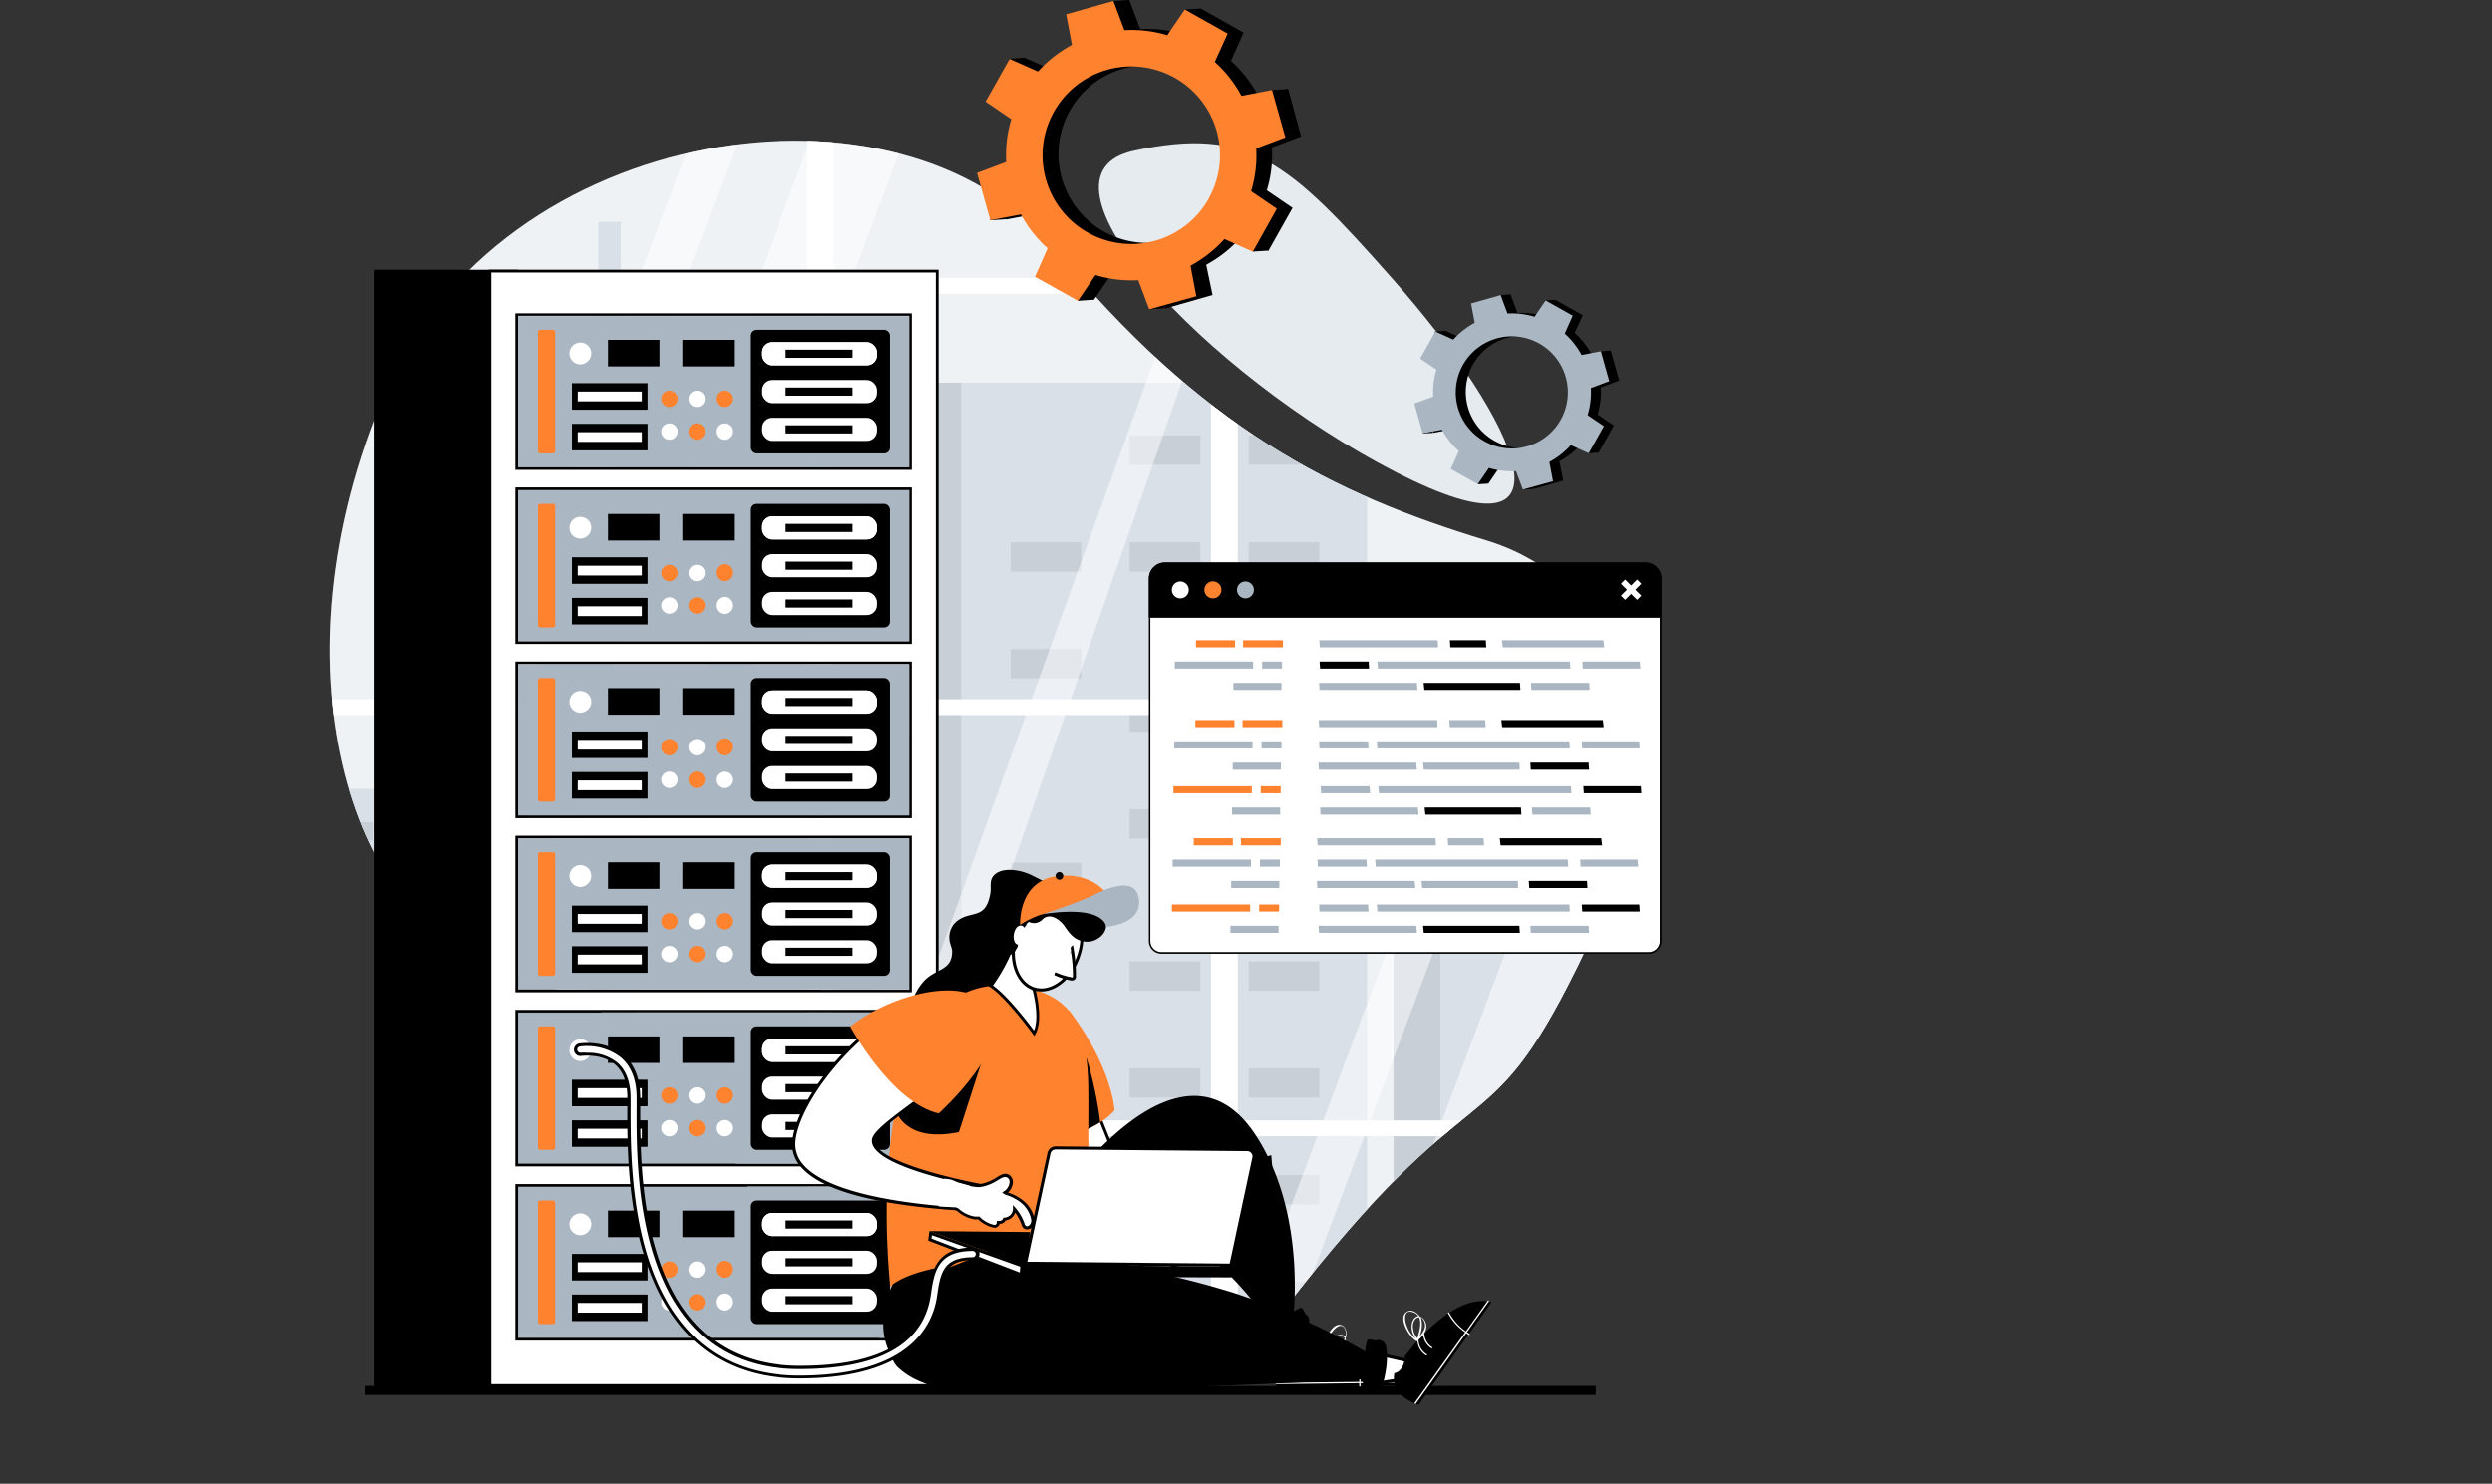 <svg xmlns="http://www.w3.org/2000/svg" xmlns:xlink="http://www.w3.org/1999/xlink" viewBox="0 0 395.23 235.36"><rect x="0" y="0" width="395.23" height="235.36" fill="#333333" stroke="none"/><defs><style>.cls-1{fill:none;}.cls-2{fill:#e6ebf0;}.cls-3{clip-path:url(#clip-path);}.cls-4{fill:#c6d0db;}.cls-5{fill:#aab6c2;}.cls-6,.cls-7,.cls-8,.cls-9{fill:#fff;}.cls-6{opacity:0.35;}.cls-7{opacity:0.5;}.cls-8{opacity:0.6;}.cls-10{fill:#ff822e;}</style><clipPath id="clip-path" transform="translate(52.31)"><path class="cls-1" d="M183.4,85.72C159.16,78.36,138.26,68,114.57,39.09S27.25,19.11,8.74,62.41s-5.18,83.25,17,90.65,31.73,14.65,44,43.05c9.84,22.78,64.5,33.75,81.44,11.78,31-40.18,31.84-24.48,46.64-54.46S208.3,93.28,183.4,85.72Z"/></clipPath></defs><g id="Слой_2" data-name="Слой 2"><g id="Layer_1" data-name="Layer 1"><path class="cls-2" d="M183.4,85.72C159.16,78.36,138.26,68,114.57,39.09S27.25,19.11,8.74,62.41s-5.18,83.25,17,90.65,31.73,14.65,44,43.05c9.84,22.78,64.5,33.75,81.44,11.78,31-40.18,31.84-24.48,46.64-54.46S208.3,93.28,183.4,85.72Z" transform="translate(52.31)"/><path class="cls-2" d="M168.47,44.15C152,25.53,145.76,20,127.56,23.9s11.37,35.52,41.53,51S188.63,66.93,168.47,44.15Z" transform="translate(52.31)"/><rect x="57.87" y="219.84" width="195.21" height="1.44"/><g class="cls-3"><polygon class="cls-4" points="82.08 79.99 82.08 72.24 94.94 72.24 94.94 35.19 98.49 35.19 98.49 72.24 112.34 72.24 112.34 79.99 119.76 79.99 119.76 235.36 66.25 235.36 66.25 79.99 82.08 79.99"/><rect class="cls-5" x="66.25" y="79.99" width="7.42" height="139.76"/><rect class="cls-4" x="93" y="117" width="53.51" height="118.36"/><rect class="cls-5" x="93" y="117" width="7.42" height="118.36"/><rect class="cls-5" x="131.37" y="122.05" width="7.68" height="3.19"/><rect class="cls-5" x="118.44" y="122.05" width="7.68" height="3.19"/><rect class="cls-5" x="131.37" y="133.65" width="7.68" height="3.19"/><rect class="cls-5" x="118.44" y="133.65" width="7.68" height="3.19"/><rect class="cls-5" x="105.51" y="133.65" width="7.68" height="3.19"/><rect class="cls-5" x="131.37" y="145.25" width="7.68" height="3.19"/><rect class="cls-5" x="105.51" y="145.25" width="7.68" height="3.19"/><rect class="cls-5" x="118.44" y="151.05" width="7.68" height="3.19"/><rect class="cls-5" x="131.37" y="156.86" width="7.68" height="3.19"/><rect class="cls-5" x="118.44" y="162.66" width="7.68" height="3.19"/><rect class="cls-5" x="131.37" y="168.46" width="7.68" height="3.19"/><rect class="cls-5" x="105.51" y="168.46" width="7.68" height="3.19"/><rect class="cls-5" x="131.37" y="179.18" width="7.68" height="3.19"/><rect class="cls-5" x="118.44" y="179.18" width="7.68" height="3.19"/><rect class="cls-5" x="131.37" y="190.78" width="7.68" height="3.19"/><rect class="cls-5" x="118.44" y="190.78" width="7.68" height="3.19"/><rect class="cls-5" x="105.51" y="190.78" width="7.68" height="3.19"/><rect class="cls-5" x="131.37" y="202.39" width="7.68" height="3.19"/><rect class="cls-5" x="105.51" y="202.39" width="7.68" height="3.19"/><rect class="cls-5" x="118.44" y="208.19" width="7.68" height="3.19"/><rect class="cls-5" x="105.51" y="208.19" width="7.68" height="3.19"/><rect class="cls-5" x="131.37" y="213.99" width="7.68" height="3.19"/><rect class="cls-5" x="118.44" y="219.79" width="7.68" height="3.19"/><rect class="cls-5" x="131.37" y="225.59" width="7.68" height="3.19"/><rect class="cls-5" x="105.51" y="225.59" width="7.68" height="3.19"/><rect class="cls-4" x="221.03" y="117" width="53.51" height="118.36"/><rect class="cls-5" x="221.03" y="117" width="7.42" height="118.36"/><rect class="cls-4" x="145.02" y="60.71" width="71.79" height="174.66"/><rect class="cls-5" x="145.02" y="60.71" width="7.42" height="174.66"/><rect class="cls-5" x="198.04" y="69.07" width="11.21" height="4.65"/><rect class="cls-5" x="179.16" y="69.07" width="11.21" height="4.65"/><rect class="cls-5" x="198.04" y="86.02" width="11.21" height="4.65"/><rect class="cls-5" x="179.16" y="86.02" width="11.21" height="4.65"/><rect class="cls-5" x="160.28" y="86.02" width="11.21" height="4.65"/><rect class="cls-5" x="198.04" y="102.96" width="11.21" height="4.65"/><rect class="cls-5" x="160.28" y="102.96" width="11.21" height="4.65"/><rect class="cls-5" x="179.16" y="111.43" width="11.21" height="4.65"/><rect class="cls-5" x="198.04" y="119.9" width="11.21" height="4.65"/><rect class="cls-5" x="179.16" y="128.38" width="11.21" height="4.65"/><rect class="cls-5" x="198.04" y="136.85" width="11.21" height="4.65"/><rect class="cls-5" x="160.28" y="136.85" width="11.21" height="4.65"/><rect class="cls-5" x="198.04" y="152.5" width="11.21" height="4.65"/><rect class="cls-5" x="179.16" y="152.5" width="11.21" height="4.65"/><rect class="cls-5" x="198.04" y="169.45" width="11.21" height="4.65"/><rect class="cls-5" x="179.16" y="169.45" width="11.21" height="4.65"/><rect class="cls-5" x="160.28" y="169.45" width="11.21" height="4.65"/><rect class="cls-5" x="198.04" y="186.39" width="11.21" height="4.65"/><rect class="cls-5" x="160.28" y="186.39" width="11.21" height="4.65"/><rect class="cls-5" x="179.16" y="194.86" width="11.21" height="4.65"/><rect class="cls-5" x="160.28" y="194.86" width="11.21" height="4.65"/><rect class="cls-5" x="198.04" y="203.33" width="11.21" height="4.65"/><rect class="cls-5" x="179.16" y="211.81" width="11.21" height="4.65"/><rect class="cls-5" x="198.04" y="220.28" width="11.21" height="4.65"/><rect class="cls-5" x="160.28" y="220.28" width="11.21" height="4.65"/><rect class="cls-4" x="257.89" y="73.73" width="70.36" height="161.64"/><rect class="cls-5" x="257.89" y="73.73" width="7.27" height="161.64"/><rect class="cls-5" x="309.86" y="81.47" width="10.99" height="4.31"/><rect class="cls-5" x="291.35" y="81.47" width="10.99" height="4.31"/><rect class="cls-5" x="309.86" y="97.15" width="10.99" height="4.31"/><rect class="cls-5" x="291.35" y="97.15" width="10.99" height="4.31"/><rect class="cls-5" x="272.85" y="97.15" width="10.99" height="4.31"/><rect class="cls-5" x="309.86" y="112.83" width="10.99" height="4.31"/><rect class="cls-5" x="272.85" y="112.83" width="10.99" height="4.31"/><rect class="cls-5" x="291.35" y="120.67" width="10.99" height="4.31"/><rect class="cls-5" x="309.86" y="128.51" width="10.99" height="4.31"/><rect class="cls-5" x="291.35" y="136.35" width="10.99" height="4.31"/><rect class="cls-5" x="309.86" y="144.19" width="10.99" height="4.31"/><rect class="cls-5" x="272.85" y="144.19" width="10.99" height="4.31"/><rect class="cls-5" x="309.86" y="158.68" width="10.99" height="4.31"/><rect class="cls-5" x="291.35" y="158.68" width="10.99" height="4.31"/><rect class="cls-5" x="309.86" y="174.36" width="10.99" height="4.31"/><rect class="cls-5" x="291.35" y="174.36" width="10.99" height="4.31"/><rect class="cls-5" x="272.85" y="174.36" width="10.99" height="4.31"/><rect class="cls-5" x="309.86" y="190.04" width="10.99" height="4.31"/><rect class="cls-5" x="272.85" y="190.04" width="10.99" height="4.31"/><rect class="cls-5" x="291.35" y="197.88" width="10.99" height="4.31"/><rect class="cls-5" x="272.85" y="197.88" width="10.99" height="4.31"/><rect class="cls-5" x="309.86" y="205.72" width="10.99" height="4.31"/><rect class="cls-5" x="291.35" y="213.56" width="10.99" height="4.31"/><rect class="cls-5" x="309.86" y="221.4" width="10.99" height="4.31"/><rect class="cls-5" x="272.85" y="221.4" width="10.99" height="4.31"/><rect class="cls-4" x="30.5" y="125.12" width="45.32" height="110.25"/><rect class="cls-5" x="30.5" y="125.12" width="4.68" height="110.25"/><rect class="cls-5" x="63.96" y="130.4" width="7.08" height="2.94"/><rect class="cls-5" x="52.05" y="130.4" width="7.08" height="2.94"/><rect class="cls-5" x="63.96" y="141.09" width="7.08" height="2.94"/><rect class="cls-5" x="52.05" y="141.09" width="7.08" height="2.94"/><rect class="cls-5" x="40.13" y="141.09" width="7.08" height="2.94"/><rect class="cls-5" x="63.96" y="151.79" width="7.08" height="2.94"/><rect class="cls-5" x="40.13" y="151.79" width="7.08" height="2.94"/><rect class="cls-5" x="52.05" y="157.13" width="7.08" height="2.94"/><rect class="cls-5" x="63.96" y="162.48" width="7.08" height="2.94"/><rect class="cls-5" x="52.05" y="167.83" width="7.08" height="2.94"/><rect class="cls-5" x="63.96" y="173.18" width="7.08" height="2.94"/><rect class="cls-5" x="40.13" y="173.18" width="7.08" height="2.94"/><rect class="cls-5" x="63.96" y="183.06" width="7.08" height="2.94"/><rect class="cls-5" x="52.05" y="183.06" width="7.08" height="2.94"/><rect class="cls-5" x="63.96" y="193.75" width="7.08" height="2.94"/><rect class="cls-5" x="52.05" y="193.75" width="7.08" height="2.94"/><rect class="cls-5" x="40.13" y="193.75" width="7.08" height="2.94"/><rect class="cls-5" x="63.96" y="204.45" width="7.08" height="2.94"/><rect class="cls-5" x="40.13" y="204.45" width="7.08" height="2.94"/><rect class="cls-5" x="52.05" y="209.8" width="7.08" height="2.94"/><rect class="cls-5" x="40.13" y="209.8" width="7.08" height="2.94"/><rect class="cls-5" x="63.96" y="215.15" width="7.08" height="2.94"/><rect class="cls-5" x="52.05" y="220.49" width="7.08" height="2.94"/><rect class="cls-5" x="63.96" y="225.84" width="7.08" height="2.94"/><rect class="cls-5" x="40.13" y="225.84" width="7.08" height="2.94"/><rect class="cls-6" x="2.1" y="7.12" width="192.05" height="218.97"/><polygon class="cls-7" points="68.22 222.14 53.31 222.14 133.22 9.62 148.12 9.62 68.22 222.14"/><polygon class="cls-7" points="41.9 222.14 34.45 222.14 114.35 9.62 121.81 9.62 41.9 222.14"/><polygon class="cls-7" points="130.89 222.14 123.44 222.14 191.94 32.44 191.94 47.72 130.89 222.14"/><rect class="cls-6" x="195.16" y="2.79" width="192.05" height="218.97"/><polygon class="cls-7" points="226.93 222.14 212.02 222.14 291.93 9.62 306.83 9.62 226.93 222.14"/><polygon class="cls-7" points="200.61 222.14 193.16 222.14 273.06 9.62 280.51 9.62 200.61 222.14"/><polygon class="cls-8" points="322.96 222.14 315.51 222.14 384.01 32.44 384.01 47.72 322.96 222.14"/><path class="cls-9" d="M342.92,46.62V44.11H336V4.61H-52.31v5h4.18v1.77H75.73V44.11h-128v2.51h128v64.3h-128v2.51h128v64.3h-128v2.51h128v41.9H-48.09v1.45h-4.22v5.79H336v-.46h0V180.24h6.9v-2.51H336v-64.3h6.9v-2.51H336V46.62ZM144,113.43h59.82v64.3H144Zm0-2.51V46.62h59.82v64.3Zm0-66.81V11.39h59.82V44.11Zm0,136.13h59.82v41.9H144v1.45h0Zm64,41.9v-41.9H267.8v41.9Zm0-44.41v-64.3H267.8v64.3Zm0-66.81V46.62H267.8v64.3Zm0-66.81V11.39H267.8V44.11Zm64-32.72h59.82V44.11H272Zm-192.07,0h59.82V44.11H79.93Zm0,35.23h59.82v64.3H79.93Zm0,66.81h59.82v64.3H79.93Zm0,66.81h59.82v43.35h0v-1.45H79.93Zm251.89,43.35h0v-1.45H272v-41.9h59.82Zm0-45.86H272v-64.3h59.82Zm0-66.81H272V46.62h59.82Z" transform="translate(52.31)"/></g><path d="M198.71,50l-4.29-2.41-1.76,2.57a12.54,12.54,0,0,0-4.29-.51l-1.09-2.91L182.54,48l.58,3.06a12.62,12.62,0,0,0-3.4,2.67l-2.84-1.29-2.41,4.3,2.58,1.75a12.56,12.56,0,0,0-.51,4.29l-2.92,1.1L175,68.66l3.07-.59a12.1,12.1,0,0,0,2.66,3.4l-1.28,2.84,4.29,2.41,1.76-2.58a12.57,12.57,0,0,0,4.29.52l1.1,2.91,4.73-1.33L195,73.18a12.67,12.67,0,0,0,3.4-2.67l2.84,1.28,2.41-4.29-2.58-1.75a12.35,12.35,0,0,0,.51-4.29l2.92-1.1-1.33-4.74-3.06.58a12.62,12.62,0,0,0-2.67-3.39Zm-1.9,16.52a8.89,8.89,0,1,1-3.4-12.1A8.9,8.9,0,0,1,196.81,66.49Z" transform="translate(52.31)"/><path d="M175.29,52.58l1.59-.1,0,2.08a14,14,0,0,1-1.94,0C175,54.46,175.29,52.58,175.29,52.58Z" transform="translate(52.31)"/><polygon points="238 46.81 239.59 46.7 239.02 47.87 237.93 48.26 238 46.81"/><polygon points="245.14 47.66 246.73 47.56 246.6 49.19 245.43 49.32 245.14 47.66"/><polygon points="253.88 55.73 255.47 55.62 254.94 57.58 253.48 58.08 253.88 55.73"/><polygon points="251.95 71.9 253.54 71.8 253.02 70.79 251.61 70.43 251.95 71.9"/><polygon points="241.56 77.68 243.15 77.57 242.98 76.96 241.87 76.92 241.83 76.92 241.56 77.68"/><polygon points="234.41 76.82 236 76.72 235.7 75.97 233.96 75.35 234.41 76.82"/><polygon points="225.67 68.76 227.26 68.66 227.16 68.02 225.64 68.02 225.67 68.76"/><path class="cls-5" d="M197.12,50.07l-4.29-2.41-1.76,2.58a12.32,12.32,0,0,0-4.29-.51l-1.09-2.92L181,48.14l.58,3.06a12.62,12.62,0,0,0-3.4,2.67l-2.84-1.29-2.41,4.3,2.58,1.75a12.56,12.56,0,0,0-.51,4.29L172,64l1.33,4.74,3.06-.58a12.43,12.43,0,0,0,2.67,3.39l-1.28,2.84,4.29,2.41,1.76-2.57a12.56,12.56,0,0,0,4.29.51l1.1,2.92L194,76.34l-.58-3.06a12.28,12.28,0,0,0,3.4-2.67l2.84,1.29,2.41-4.3-2.58-1.75a12.32,12.32,0,0,0,.51-4.29l2.92-1.1-1.33-4.74-3.06.59a12.51,12.51,0,0,0-2.67-3.4Zm-1.9,16.52a8.89,8.89,0,1,1-3.4-12.1A8.9,8.9,0,0,1,195.22,66.59Z" transform="translate(52.31)"/><path d="M144.92,5.17l-6.8-3.82-2.78,4.08a19.74,19.74,0,0,0-6.8-.81L126.8,0l-7.5,2.11L120.22,7a19.55,19.55,0,0,0-5.38,4.23l-4.5-2L106.52,16l4.08,2.78a19.68,19.68,0,0,0-.81,6.79l-4.62,1.74,2.11,7.51,4.85-.92a19.7,19.7,0,0,0,4.23,5.38l-2,4.5,6.81,3.81,2.78-4.08a19.42,19.42,0,0,0,6.79.81l1.74,4.62L140,46.8,139,42a20.09,20.09,0,0,0,5.38-4.23l4.49,2,3.82-6.8-4.08-2.78a19.5,19.5,0,0,0,.81-6.8l4.62-1.74L152,14.13l-4.85.92a19.55,19.55,0,0,0-4.23-5.38Zm-3,26.17a14.08,14.08,0,1,1-5.39-19.17A14.07,14.07,0,0,1,141.9,31.34Z" transform="translate(52.31)"/><path d="M107.82,9.32l2.52-.17,0,3.29a21.25,21.25,0,0,1-3.09,0C107.28,12.29,107.82,9.32,107.82,9.32Z" transform="translate(52.31)"/><polygon points="176.59 0.16 179.11 0 178.22 1.85 176.48 2.46 176.59 0.16"/><polygon points="187.91 1.51 190.43 1.35 190.23 3.93 188.37 4.14 187.91 1.51"/><polygon points="201.75 14.29 204.27 14.13 203.44 17.23 201.12 18.02 201.75 14.29"/><polygon points="198.69 39.91 201.21 39.75 200.4 38.16 198.16 37.58 198.69 39.91"/><polygon points="182.23 49.07 184.75 48.9 184.49 47.94 182.73 47.88 182.66 47.88 182.23 49.07"/><polygon points="170.91 47.72 173.44 47.55 172.95 46.36 170.2 45.38 170.91 47.72"/><polygon points="157.07 34.94 159.59 34.78 159.43 33.77 157.02 33.77 157.07 34.94"/><path class="cls-10" d="M142.4,5.33l-6.8-3.82-2.78,4.08a19.73,19.73,0,0,0-6.8-.8L124.28.16l-7.5,2.11.92,4.85a19.74,19.74,0,0,0-5.38,4.23l-4.5-2L104,16.12l4.08,2.78a20,20,0,0,0-.81,6.8l-4.62,1.74,2.11,7.5,4.85-.92a19.7,19.7,0,0,0,4.23,5.38l-2,4.5,6.81,3.82,2.78-4.08a19.9,19.9,0,0,0,6.79.81l1.74,4.62L137.43,47l-.92-4.85a19.89,19.89,0,0,0,5.38-4.23l4.5,2,3.81-6.81-4.08-2.78a19.47,19.47,0,0,0,.81-6.79l4.62-1.74-2.11-7.51-4.85.92a19.55,19.55,0,0,0-4.23-5.38Zm-3,26.18A14.08,14.08,0,1,1,134,12.34,14.08,14.08,0,0,1,139.38,31.51Z" transform="translate(52.31)"/><rect x="59.3" y="42.8" width="22.92" height="177.2"/><path class="cls-9" d="M25.45,219.78V43H96.34V219.78Zm4.24-7.35H92.1V188H29.69Zm0-27.63H92.1V160.41H29.69Zm0-27.62H92.1V132.79H29.69Zm0-27.62H92.1v-24.4H29.69Zm0-27.63H92.1V77.54H29.69Zm0-27.62H92.1V49.92H29.69Z" transform="translate(52.31)"/><path d="M96.12,43.23V219.56H25.66V43.23ZM29.47,74.53H92.32V49.7H29.47V74.53Zm0,27.62H92.32V77.32H29.47v24.83Zm0,27.63H92.32V104.94H29.47v24.84Zm0,27.62H92.32V132.57H29.47V157.4Zm0,27.62H92.32V160.19H29.47V185Zm0,27.63H92.32V187.82H29.47v24.83ZM96.56,42.79H25.23V220H96.56V42.79ZM29.91,74.09v-24h62v24Zm0,27.62V77.76h62v23.95Zm0,27.63v-24h62v24Zm0,27.62V133h62v24Zm0,27.62v-24h62v24Zm0,27.63v-24h62v24Z" transform="translate(52.31)"/><rect class="cls-5" x="29.91" y="50.14" width="61.97" height="23.95" transform="translate(174.1 124.23) rotate(180)"/><rect x="66.64" y="52.31" width="22.21" height="19.6" rx="0.91" transform="translate(207.81 124.23) rotate(180)"/><rect class="cls-10" x="33.05" y="52.31" width="2.72" height="19.6" rx="0.32" transform="translate(121.14 124.23) rotate(180)"/><rect class="cls-9" x="120.74" y="54.28" width="18.37" height="3.67" rx="1.6"/><rect class="cls-9" x="120.74" y="54.28" width="18.37" height="3.67" rx="1.6"/><rect x="72.31" y="55.47" width="10.61" height="1.29" transform="translate(207.54 112.23) rotate(180)"/><rect x="55.94" y="53.91" width="8.16" height="4.21" transform="translate(172.36 112.03) rotate(180)"/><rect x="44.16" y="53.91" width="8.16" height="4.21" transform="translate(148.79 112.03) rotate(180)"/><rect x="38.45" y="60.78" width="11.99" height="4.21" transform="translate(141.19 125.77) rotate(180)"/><rect class="cls-9" x="91.67" y="62.11" width="10.16" height="1.55"/><rect x="38.45" y="67.22" width="11.99" height="4.21" transform="translate(141.19 138.66) rotate(180)"/><rect class="cls-9" x="91.67" y="68.55" width="10.16" height="1.54"/><rect class="cls-9" x="120.74" y="60.28" width="18.37" height="3.67" rx="1.6"/><rect class="cls-9" x="120.74" y="66.27" width="18.37" height="3.67" rx="1.6"/><rect x="72.31" y="61.47" width="10.61" height="1.29" transform="translate(207.54 124.23) rotate(180)"/><rect x="72.31" y="67.47" width="10.61" height="1.29" transform="translate(207.54 136.22) rotate(180)"/><path class="cls-10" d="M63.83,63.22a1.3,1.3,0,1,0-1.3,1.35A1.32,1.32,0,0,0,63.83,63.22Z" transform="translate(52.31)"/><path class="cls-9" d="M59.51,63.22a1.3,1.3,0,1,0-1.29,1.35A1.32,1.32,0,0,0,59.51,63.22Z" transform="translate(52.31)"/><path class="cls-10" d="M55.2,63.22a1.3,1.3,0,1,0-1.3,1.35A1.32,1.32,0,0,0,55.2,63.22Z" transform="translate(52.31)"/><path class="cls-9" d="M41.51,56a1.73,1.73,0,1,0-1.73,1.8A1.77,1.77,0,0,0,41.51,56Z" transform="translate(52.31)"/><path class="cls-9" d="M63.83,68.41a1.3,1.3,0,1,0-1.3,1.35A1.32,1.32,0,0,0,63.83,68.41Z" transform="translate(52.31)"/><path class="cls-10" d="M59.51,68.41a1.3,1.3,0,1,0-1.29,1.35A1.32,1.32,0,0,0,59.51,68.41Z" transform="translate(52.31)"/><path class="cls-9" d="M55.2,68.41a1.3,1.3,0,1,0-1.3,1.35A1.32,1.32,0,0,0,55.2,68.41Z" transform="translate(52.31)"/><rect class="cls-5" x="29.91" y="77.76" width="61.97" height="23.95" transform="translate(174.1 179.47) rotate(180)"/><rect x="66.64" y="79.94" width="22.21" height="19.6" rx="0.91" transform="translate(207.81 179.47) rotate(180)"/><rect class="cls-10" x="33.05" y="79.94" width="2.72" height="19.6" rx="0.32" transform="translate(121.14 179.47) rotate(180)"/><rect class="cls-9" x="120.74" y="81.9" width="18.37" height="3.67" rx="1.6"/><rect class="cls-9" x="120.74" y="81.9" width="18.37" height="3.67" rx="1.6"/><rect x="72.31" y="83.09" width="10.61" height="1.29" transform="translate(207.54 167.48) rotate(180)"/><rect x="55.94" y="81.54" width="8.16" height="4.21" transform="translate(172.36 167.28) rotate(180)"/><rect x="44.16" y="81.54" width="8.16" height="4.21" transform="translate(148.79 167.28) rotate(180)"/><rect x="38.45" y="88.41" width="11.99" height="4.21" transform="translate(141.19 181.02) rotate(180)"/><rect class="cls-9" x="91.67" y="89.74" width="10.16" height="1.55"/><rect x="38.45" y="94.85" width="11.99" height="4.21" transform="translate(141.19 193.9) rotate(180)"/><rect class="cls-9" x="91.67" y="96.18" width="10.16" height="1.55"/><rect class="cls-9" x="120.74" y="87.9" width="18.37" height="3.67" rx="1.6"/><rect class="cls-9" x="120.74" y="93.9" width="18.37" height="3.67" rx="1.6"/><rect x="72.31" y="89.09" width="10.61" height="1.29" transform="translate(207.54 179.47) rotate(180)"/><rect x="72.31" y="95.09" width="10.61" height="1.29" transform="translate(207.54 191.47) rotate(180)"/><ellipse class="cls-10" cx="114.84" cy="90.84" rx="1.3" ry="1.35"/><path class="cls-9" d="M59.51,90.84a1.3,1.3,0,1,0-1.29,1.36A1.33,1.33,0,0,0,59.51,90.84Z" transform="translate(52.31)"/><path class="cls-10" d="M55.2,90.84a1.3,1.3,0,1,0-1.3,1.36A1.33,1.33,0,0,0,55.2,90.84Z" transform="translate(52.31)"/><path class="cls-9" d="M41.51,83.64a1.73,1.73,0,1,0-1.73,1.8A1.77,1.77,0,0,0,41.51,83.64Z" transform="translate(52.31)"/><ellipse class="cls-9" cx="114.84" cy="96.04" rx="1.3" ry="1.35"/><path class="cls-10" d="M59.51,96a1.3,1.3,0,1,0-1.29,1.35A1.33,1.33,0,0,0,59.51,96Z" transform="translate(52.31)"/><path class="cls-9" d="M55.2,96a1.3,1.3,0,1,0-1.3,1.35A1.33,1.33,0,0,0,55.2,96Z" transform="translate(52.31)"/><rect class="cls-5" x="29.91" y="105.38" width="61.97" height="23.95" transform="translate(174.1 234.72) rotate(180)"/><rect x="66.64" y="107.56" width="22.21" height="19.6" rx="0.91" transform="translate(207.81 234.72) rotate(180)"/><rect class="cls-10" x="33.05" y="107.56" width="2.72" height="19.6" rx="0.32" transform="translate(121.14 234.72) rotate(180)"/><rect class="cls-9" x="120.74" y="109.53" width="18.37" height="3.67" rx="1.6"/><rect class="cls-9" x="120.74" y="109.53" width="18.37" height="3.67" rx="1.6"/><rect x="72.31" y="110.72" width="10.61" height="1.29" transform="translate(207.54 222.72) rotate(180)"/><rect x="55.94" y="109.16" width="8.16" height="4.21" transform="translate(172.36 222.53) rotate(180)"/><rect x="44.16" y="109.16" width="8.16" height="4.21" transform="translate(148.79 222.53) rotate(180)"/><rect x="38.45" y="116.03" width="11.99" height="4.21" transform="translate(141.19 236.27) rotate(180)"/><rect class="cls-9" x="91.67" y="117.36" width="10.16" height="1.55"/><rect x="38.45" y="122.47" width="11.99" height="4.21" transform="translate(141.19 249.15) rotate(180)"/><rect class="cls-9" x="91.67" y="123.8" width="10.16" height="1.55"/><rect class="cls-9" x="120.74" y="115.52" width="18.37" height="3.67" rx="1.6"/><rect class="cls-9" x="120.74" y="121.52" width="18.37" height="3.67" rx="1.6"/><rect x="72.31" y="116.71" width="10.61" height="1.29" transform="translate(207.54 234.72) rotate(180)"/><rect x="72.31" y="122.71" width="10.61" height="1.29" transform="translate(207.54 246.71) rotate(180)"/><ellipse class="cls-10" cx="114.84" cy="118.47" rx="1.3" ry="1.35"/><path class="cls-9" d="M59.51,118.47a1.3,1.3,0,1,0-1.29,1.35A1.33,1.33,0,0,0,59.51,118.47Z" transform="translate(52.31)"/><path class="cls-10" d="M55.2,118.47a1.3,1.3,0,1,0-1.3,1.35A1.33,1.33,0,0,0,55.2,118.47Z" transform="translate(52.31)"/><path class="cls-9" d="M41.51,111.26a1.73,1.73,0,1,0-1.73,1.8A1.77,1.77,0,0,0,41.51,111.26Z" transform="translate(52.31)"/><path class="cls-9" d="M63.83,123.66a1.3,1.3,0,1,0-1.3,1.35A1.33,1.33,0,0,0,63.83,123.66Z" transform="translate(52.31)"/><path class="cls-10" d="M59.51,123.66A1.3,1.3,0,1,0,58.22,125,1.33,1.33,0,0,0,59.51,123.66Z" transform="translate(52.31)"/><path class="cls-9" d="M55.2,123.66A1.3,1.3,0,1,0,53.9,125,1.33,1.33,0,0,0,55.2,123.66Z" transform="translate(52.31)"/><rect class="cls-5" x="29.91" y="133.01" width="61.97" height="23.95" transform="translate(174.1 289.97) rotate(180)"/><rect x="66.64" y="135.18" width="22.21" height="19.6" rx="0.91" transform="translate(207.81 289.97) rotate(180)"/><rect class="cls-10" x="33.05" y="135.18" width="2.72" height="19.6" rx="0.32" transform="translate(121.14 289.97) rotate(180)"/><rect class="cls-9" x="120.74" y="137.15" width="18.37" height="3.67" rx="1.6"/><rect class="cls-9" x="120.74" y="137.15" width="18.37" height="3.67" rx="1.6"/><rect x="72.31" y="138.34" width="10.61" height="1.29" transform="translate(207.54 277.97) rotate(180)"/><rect x="55.94" y="136.79" width="8.16" height="4.21" transform="translate(172.36 277.78) rotate(180)"/><rect x="44.16" y="136.79" width="8.16" height="4.21" transform="translate(148.79 277.78) rotate(180)"/><rect x="38.45" y="143.65" width="11.99" height="4.21" transform="translate(141.19 291.51) rotate(180)"/><rect class="cls-9" x="91.67" y="144.98" width="10.16" height="1.55"/><rect x="38.45" y="150.09" width="11.99" height="4.21" transform="translate(141.19 304.4) rotate(180)"/><rect class="cls-9" x="91.67" y="151.43" width="10.16" height="1.54"/><rect class="cls-9" x="120.74" y="143.15" width="18.37" height="3.67" rx="1.6"/><rect class="cls-9" x="120.74" y="149.14" width="18.37" height="3.67" rx="1.6"/><rect x="72.31" y="144.34" width="10.61" height="1.29" transform="translate(207.54 289.97) rotate(180)"/><rect x="72.31" y="150.34" width="10.61" height="1.29" transform="translate(207.54 301.96) rotate(180)"/><path class="cls-10" d="M63.83,146.09a1.3,1.3,0,1,0-1.3,1.35A1.32,1.32,0,0,0,63.83,146.09Z" transform="translate(52.31)"/><path class="cls-9" d="M59.51,146.09a1.3,1.3,0,1,0-1.29,1.35A1.32,1.32,0,0,0,59.51,146.09Z" transform="translate(52.31)"/><path class="cls-10" d="M55.2,146.09a1.3,1.3,0,1,0-1.3,1.35A1.32,1.32,0,0,0,55.2,146.09Z" transform="translate(52.31)"/><path class="cls-9" d="M41.51,138.89a1.73,1.73,0,1,0-1.73,1.8A1.77,1.77,0,0,0,41.51,138.89Z" transform="translate(52.31)"/><path class="cls-9" d="M63.83,151.28a1.3,1.3,0,1,0-1.3,1.36A1.33,1.33,0,0,0,63.83,151.28Z" transform="translate(52.31)"/><path class="cls-10" d="M59.51,151.28a1.3,1.3,0,1,0-1.29,1.36A1.33,1.33,0,0,0,59.51,151.28Z" transform="translate(52.31)"/><path class="cls-9" d="M55.2,151.28a1.3,1.3,0,1,0-1.3,1.36A1.33,1.33,0,0,0,55.2,151.28Z" transform="translate(52.31)"/><rect class="cls-5" x="29.91" y="160.63" width="61.97" height="23.95" transform="translate(174.1 345.21) rotate(180)"/><rect x="66.64" y="162.81" width="22.21" height="19.6" rx="0.91" transform="translate(207.81 345.21) rotate(180)"/><rect class="cls-10" x="33.05" y="162.81" width="2.72" height="19.6" rx="0.32" transform="translate(121.14 345.21) rotate(180)"/><rect class="cls-9" x="120.74" y="164.77" width="18.37" height="3.67" rx="1.6"/><rect class="cls-9" x="120.74" y="164.77" width="18.37" height="3.67" rx="1.6"/><rect x="72.31" y="165.96" width="10.61" height="1.29" transform="translate(207.54 333.22) rotate(180)"/><rect x="55.94" y="164.41" width="8.16" height="4.21" transform="translate(172.36 333.02) rotate(180)"/><rect x="44.16" y="164.41" width="8.16" height="4.21" transform="translate(148.79 333.02) rotate(180)"/><rect x="38.45" y="171.28" width="11.99" height="4.21" transform="translate(141.19 346.76) rotate(180)"/><rect class="cls-9" x="91.67" y="172.61" width="10.16" height="1.55"/><rect x="38.45" y="177.72" width="11.99" height="4.21" transform="translate(141.19 359.64) rotate(180)"/><rect class="cls-9" x="91.67" y="179.05" width="10.16" height="1.54"/><rect class="cls-9" x="120.74" y="170.77" width="18.37" height="3.67" rx="1.6"/><rect class="cls-9" x="120.74" y="176.77" width="18.37" height="3.67" rx="1.6"/><rect x="72.31" y="171.96" width="10.61" height="1.29" transform="translate(207.54 345.21) rotate(180)"/><rect x="72.31" y="177.96" width="10.61" height="1.29" transform="translate(207.54 357.21) rotate(180)"/><path class="cls-10" d="M63.83,173.71a1.3,1.3,0,1,0-1.3,1.36A1.33,1.33,0,0,0,63.83,173.71Z" transform="translate(52.31)"/><path class="cls-9" d="M59.51,173.71a1.3,1.3,0,1,0-1.29,1.36A1.33,1.33,0,0,0,59.51,173.71Z" transform="translate(52.31)"/><path class="cls-10" d="M55.2,173.71a1.3,1.3,0,1,0-1.3,1.36A1.33,1.33,0,0,0,55.2,173.71Z" transform="translate(52.31)"/><path class="cls-9" d="M41.51,166.51a1.73,1.73,0,1,0-1.73,1.8A1.77,1.77,0,0,0,41.51,166.51Z" transform="translate(52.31)"/><path class="cls-9" d="M63.83,178.91a1.3,1.3,0,1,0-1.3,1.35A1.33,1.33,0,0,0,63.83,178.91Z" transform="translate(52.31)"/><path class="cls-10" d="M59.51,178.91a1.3,1.3,0,1,0-1.29,1.35A1.33,1.33,0,0,0,59.51,178.91Z" transform="translate(52.31)"/><path class="cls-9" d="M55.2,178.91a1.3,1.3,0,1,0-1.3,1.35A1.33,1.33,0,0,0,55.2,178.91Z" transform="translate(52.31)"/><rect class="cls-5" x="29.91" y="188.25" width="61.97" height="23.95" transform="translate(174.1 400.46) rotate(180)"/><rect x="66.64" y="190.43" width="22.21" height="19.6" rx="0.91" transform="translate(207.81 400.46) rotate(180)"/><rect class="cls-10" x="33.05" y="190.43" width="2.72" height="19.6" rx="0.32" transform="translate(121.14 400.46) rotate(180)"/><rect class="cls-9" x="120.74" y="192.4" width="18.37" height="3.67" rx="1.6"/><rect class="cls-9" x="120.74" y="192.4" width="18.37" height="3.67" rx="1.6"/><rect x="72.31" y="193.59" width="10.61" height="1.29" transform="translate(207.54 388.47) rotate(180)"/><rect x="55.94" y="192.03" width="8.16" height="4.21" transform="translate(172.36 388.27) rotate(180)"/><rect x="44.16" y="192.03" width="8.16" height="4.21" transform="translate(148.79 388.27) rotate(180)"/><rect x="38.45" y="198.9" width="11.99" height="4.21" transform="translate(141.19 402.01) rotate(180)"/><rect class="cls-9" x="91.67" y="200.23" width="10.16" height="1.55"/><rect x="38.45" y="205.34" width="11.99" height="4.21" transform="translate(141.19 414.89) rotate(180)"/><rect class="cls-9" x="91.67" y="206.67" width="10.16" height="1.54"/><rect class="cls-9" x="120.74" y="198.39" width="18.37" height="3.67" rx="1.6"/><rect class="cls-9" x="120.74" y="204.39" width="18.37" height="3.67" rx="1.6"/><rect x="72.31" y="199.59" width="10.61" height="1.29" transform="translate(207.54 400.46) rotate(180)"/><rect x="72.31" y="205.58" width="10.61" height="1.29" transform="translate(207.54 412.46) rotate(180)"/><ellipse class="cls-10" cx="114.84" cy="201.34" rx="1.3" ry="1.35"/><path class="cls-9" d="M59.51,201.34a1.3,1.3,0,1,0-1.29,1.35A1.33,1.33,0,0,0,59.51,201.34Z" transform="translate(52.31)"/><path class="cls-10" d="M55.2,201.34a1.3,1.3,0,1,0-1.3,1.35A1.33,1.33,0,0,0,55.2,201.34Z" transform="translate(52.31)"/><path class="cls-9" d="M41.51,194.13a1.73,1.73,0,1,0-1.73,1.8A1.76,1.76,0,0,0,41.51,194.13Z" transform="translate(52.31)"/><ellipse class="cls-9" cx="114.84" cy="206.53" rx="1.3" ry="1.35"/><path class="cls-10" d="M59.51,206.53a1.3,1.3,0,1,0-1.29,1.35A1.32,1.32,0,0,0,59.51,206.53Z" transform="translate(52.31)"/><path class="cls-9" d="M55.2,206.53a1.3,1.3,0,1,0-1.3,1.35A1.32,1.32,0,0,0,55.2,206.53Z" transform="translate(52.31)"/><path d="M92.85,164.21c2.94,3.54,9.75,3.53,11.78,2.06a4.55,4.55,0,0,0,1.74-3.14c.25-1.19-.86-3.19-.93-5.58,0-.53.73-1.35,1.18-1.64a4.33,4.33,0,0,0,.73-.69,4.26,4.26,0,0,0,.85-3.37c-.76-4.37,2-4.75,2.39-5.22a5.47,5.47,0,0,0,1-5.56.67.67,0,0,0-.1-.21,1.49,1.49,0,0,0-.15-.2c0-.06,1.62-.63,1.58-.68-1.25-1.51-5.43-2.78-7.29-1.4-1.18.87-.67,2-.88,3.17-.76,4.3-3.1,2.56-5.35,4.42a3.25,3.25,0,0,0-1.13,2.76c0,.7.43,1.37.43,2,0,2.87-2.28,2.75-4,4.25C92.55,157,90.81,161.74,92.85,164.21Z" transform="translate(52.31)"/><path class="cls-9" d="M129.5,202.21c5.54-.07,15.79-9.46,19.94-14.71l-.35-3.93s-16,4.85-20.19,4.09c-1.7-.31-3-1.5-4.3-4.27-2.56-5.3-6.23-19.49-13.9-17.27C94.41,170.82,118.36,202.34,129.5,202.21Z" transform="translate(52.31)"/><path d="M129.43,202.46c-8.19,0-22.71-16.2-24.33-27.19-.72-4.89,1.19-8.14,5.54-9.39,6.43-1.85,10.15,7.48,12.61,13.66.59,1.48,1.09,2.75,1.57,3.74,1.28,2.64,2.47,3.84,4.12,4.14,4.06.75,19.92-4,20.08-4.09l.29-.09.38,4.33-.06.08c-4.16,5.28-14.45,14.74-20.12,14.8h-.08Zm-17.14-36.33a5.58,5.58,0,0,0-1.52.22c-5.15,1.49-5.66,5.63-5.19,8.85,1.56,10.57,16,26.76,23.85,26.76h.07c5.42-.06,15.65-9.45,19.69-14.54l-.31-3.53c-2.26.67-16.11,4.74-20,4-1.82-.33-3.12-1.61-4.47-4.4-.49-1-1-2.29-1.59-3.78C120.48,173.91,117.39,166.13,112.29,166.13Z" transform="translate(52.31)"/><path class="cls-10" d="M117.27,160.3s-9.61,3.76-8.1,14.08l-.77,8.09s12.59-2,16.06-6.36C124.46,176.11,124.13,169.35,117.27,160.3Z" transform="translate(52.31)"/><path d="M120,167.74A62.27,62.27,0,0,1,122.18,178a19.8,19.8,0,0,1-5.6,2.45c-4,1.25-.79-10.12-.79-10.12Z" transform="translate(52.31)"/><path class="cls-10" d="M123.89,199.68s-6.77,9.32-35,4.29c0,0-5.83-51.09,20.26-47.51C128.24,159.08,114.87,181.78,123.89,199.68Z" transform="translate(52.31)"/><path d="M90.13,174.54s0-2.28-.3,1.73c0,0,1.44,5.06,9.94,3.31l4-12.38Z" transform="translate(52.31)"/><path d="M146.8,180c-11.79-17.94-30.44,9-30.44,9a23.29,23.29,0,0,0-3.71,6,8.58,8.58,0,0,1-4.11,2L97.05,201.5s-10.87,6.67-7.9,13.83a4.18,4.18,0,0,0,.89,1.51c7,6.54,18,1.46,22.14-1.45,13.28-8.81,15.31-19.64,22.09-19.17a3.84,3.84,0,0,1,1.4.37c9.87,6.45,13.87,14.61,14.71,15.47l0,0,0,0h0l2.32-2S155.2,192.77,146.8,180Z" transform="translate(52.31)"/><polygon class="cls-9" points="205.26 209.12 207.81 214.3 205.62 215.89 200.87 211.57 205.26 209.12"/><path d="M153.3,216.21l-5.15-4.68,4.9-2.75,2.76,5.6ZM149,211.62l4.35,4,1.85-1.36-2.34-4.76Z" transform="translate(52.31)"/><path d="M154.93,214s12.06-.14,14.42,5.81L150.2,220s-1.61-4.18,1.69-5.81C151.89,214.2,152.94,215.33,154.93,214Z" transform="translate(52.31)"/><path class="cls-9" d="M150.09,219.36l13.18-.15a8.1,8.1,0,0,1,.82-3.8.1.1,0,1,1,.17.09,8.12,8.12,0,0,0-.8,3.71l5.73-.07c.13,0,.13.2,0,.2l-5.73.07c0,.14,0,.29,0,.44s-.18.13-.2,0,0-.29,0-.44l-13.18.15A.1.1,0,0,1,150.09,219.36Z" transform="translate(52.31)"/><path class="cls-9" d="M156.93,216.5c0,.13.21.13.2,0a2.61,2.61,0,0,1,1.05-2.31h0s0,0,0,0,0,0,0,0h0a6.93,6.93,0,0,0,1,.12,2.71,2.71,0,0,0-.91,2.2c0,.13.21.13.2,0a2.56,2.56,0,0,1,.9-2.12.11.11,0,0,0,0-.09,1.93,1.93,0,0,0,1.14-.4,1.51,1.51,0,0,0,.58-1.61,1.74,1.74,0,0,0-.33-1.93c-1.65-1.17-3.28,2.56-3,3.73a.07.07,0,0,0,.07.06A2.81,2.81,0,0,0,156.93,216.5Zm4.15-4.46c-.47-.51-1.4-.28-1.87.09a2.89,2.89,0,0,0-1.14,1.61,4.1,4.1,0,0,1,.68-2.14c.41-.75,1.78-2.14,2.31-.61A1.52,1.52,0,0,1,161.08,212Zm-2,.49a1.8,1.8,0,0,1,1.12-.58.88.88,0,0,1,.81.3c-.48.87-1.83,1.34-2.72,1.67A2.29,2.29,0,0,1,159.05,212.53Zm-.42,1.47a4.46,4.46,0,0,0,2.44-1.48s0,0,0,.07a1.56,1.56,0,0,1-1.2,1.4A3.14,3.14,0,0,1,158.63,214Z" transform="translate(52.31)"/><path d="M155.16,210.1a1.16,1.16,0,0,0-.43-1.65,2.94,2.94,0,0,0-.6-1c-.31-.23-6.81,3.78-6.52,4.85s1.06.89,1.06.89-.3,1.13.62.75S153.56,212.2,155.16,210.1Z" transform="translate(52.31)"/><path class="cls-9" d="M111.71,157s1.3,4.75,0,6.92c-1.77-2.42-5-6.39-6.88-7.53a27.38,27.38,0,0,0,3.2-5.77l5.55,1.35S109.71,154.34,111.71,157Z" transform="translate(52.31)"/><path d="M111.74,164.34l-.22-.3c-1.51-2.07-4.88-6.28-6.81-7.46l-.23-.15.16-.21a26.67,26.67,0,0,0,3.17-5.72l.08-.19,6.33,1.54-.5.31s-2,1.25-2.3,2.85a2.23,2.23,0,0,0,.48,1.82l0,.09c.06.19,1.32,4.87,0,7.1Zm-6.55-8c1.91,1.31,4.85,4.92,6.49,7.13.88-2.06-.08-5.89-.2-6.34a2.75,2.75,0,0,1-.54-2.18,5.27,5.27,0,0,1,2.06-2.85l-4.82-1.17A28,28,0,0,1,105.19,156.3Z" transform="translate(52.31)"/><path class="cls-9" d="M115.9,142.75c-2.78-.81-6,1.69-7.11,5.59s.19,7.72,3,8.53,6-1.68,7.11-5.58S118.68,143.57,115.9,142.75Z" transform="translate(52.31)"/><path d="M112.83,157.27a4.08,4.08,0,0,1-1.14-.16c-2.9-.86-4.31-4.82-3.13-8.84s4.5-6.61,7.41-5.75h0a4.86,4.86,0,0,1,3.12,3.26,9.22,9.22,0,0,1,0,5.58C118.08,154.86,115.42,157.27,112.83,157.27Zm2-14.42c-2.37,0-4.83,2.27-5.79,5.56-1.1,3.76.15,7.45,2.8,8.23s5.7-1.66,6.8-5.42a8.68,8.68,0,0,0,0-5.27,4.35,4.35,0,0,0-2.79-3h0A3.47,3.47,0,0,0,114.82,142.85Z" transform="translate(52.31)"/><path class="cls-9" d="M117.7,150.4a24.94,24.94,0,0,1,.39,4.53.38.38,0,0,1-.46.34,11,11,0,0,1-2.56-.8C114.4,154,117.7,150.4,117.7,150.4Z" transform="translate(52.31)"/><path d="M117.71,155.53l-.14,0a11.29,11.29,0,0,1-2.63-.83.46.46,0,0,1-.2-.32c-.11-.85,2.1-3.37,2.78-4.12l.33-.37.09.49a24.22,24.22,0,0,1,.39,4.59.58.58,0,0,1-.25.45A.64.64,0,0,1,117.71,155.53Zm-.17-4.58c-1.36,1.56-2.39,3-2.31,3.34a11.13,11.13,0,0,0,2.45.74.15.15,0,0,0,.11,0,.16.16,0,0,0,.06-.1A21.64,21.64,0,0,0,117.54,151Z" transform="translate(52.31)"/><path d="M110.86,146.23a1.85,1.85,0,0,0,2.2-.42c1.1-1.05,2.71-.05,3.57,1.25s1.83,2.35,3.6,2.32c1.36,0,3.74-1.45,2.61-3.93-1-2.26-3-1.07-3.25-2.34s-1.72-3.08-3.24-2.5-3.59-1.38-4.85-1.53c-2.35-.27-4.47,3.67-4.91,4.37-2,3.23-1.69,6.84.11,7.78C109.58,152.72,109.34,147.29,110.86,146.23Z" transform="translate(52.31)"/><path class="cls-9" d="M110.76,147.76s-.39-1.54-1.56-1.12-1.49,3.64.22,3.46S110.76,147.76,110.76,147.76Z" transform="translate(52.31)"/><path d="M109.28,150.35a1.27,1.27,0,0,1-1.24-1.12c-.23-1,.2-2.5,1.08-2.82a1.22,1.22,0,0,1,1,.05,2.17,2.17,0,0,1,.87,1.25h0a2.9,2.9,0,0,1-.38,2,1.58,1.58,0,0,1-1.18.63Zm.31-3.54a.89.89,0,0,0-.31.06c-.56.2-1,1.38-.76,2.25.12.54.42.78.87.73a1.15,1.15,0,0,0,.84-.43,2.44,2.44,0,0,0,.29-1.6,1.63,1.63,0,0,0-.63-.93A.61.61,0,0,0,109.59,146.81Z" transform="translate(52.31)"/><path class="cls-9" d="M117.56,150.87l-.19-1.4-2.79,3.62-.45,1.32.86.25s-.21-.38.19-.4.66-.52.66-.52Z" transform="translate(52.31)"/><path class="cls-9" d="M110.42,146.72l-.35.63-.94,2.54a1.46,1.46,0,0,1-.26.72c-.25.36,1.13.75,1.3.81a1.14,1.14,0,0,0,.49,0,11.17,11.17,0,0,0,1-2.18c.14-.71.21-1.11.08-1.32A15.85,15.85,0,0,0,110.42,146.72Z" transform="translate(52.31)"/><path d="M115.62,201.3l-19.06-.23s-4.76.79-7.27,2.66c0,0-4.37,8.16,1.77,13.77h0a20.68,20.68,0,0,0,3.23,1.88c3.12,1.9,21.17-.24,28,1,4.61,0,37.58-1.16,42.57-1.71l1.07-.11H166l-.09-3.19A113.55,113.55,0,0,0,143.14,205C126.26,199.89,125.22,201.84,115.62,201.3Z" transform="translate(52.31)"/><polygon class="cls-9" points="217.53 214.54 223.4 215.86 223.26 218.68 216.65 219.7 217.53 214.54"/><path d="M164,220l1-5.76,6.33,1.42-.16,3.23Zm1.39-5.16-.78,4.56,6.07-.94.12-2.4Z" transform="translate(52.31)"/><path d="M170.5,215.14s7.29-10.24,13.75-8.59l-11.57,16.28s-4.51-1.2-3.86-5C168.82,217.83,170.42,217.65,170.5,215.14Z" transform="translate(52.31)"/><path class="cls-9" d="M172.06,222.52l8-11.19a8.55,8.55,0,0,1-2.7-3c-.06-.12.13-.21.19-.09a8.39,8.39,0,0,0,2.63,2.95l3.46-4.87a.1.1,0,0,1,.17.12l-3.46,4.86c.13.09.25.19.38.27s0,.23-.12.17-.25-.18-.38-.27l-8,11.21C172.16,222.75,172,222.63,172.06,222.52Z" transform="translate(52.31)"/><path class="cls-9" d="M173.86,215c.11.07.23-.1.12-.17a2.7,2.7,0,0,1-1.3-2.31s0,0,0,0l0,0v0a5.33,5.33,0,0,0,.72-.78,2.84,2.84,0,0,0,1.3,2.12c.12.07.24-.1.12-.17a2.69,2.69,0,0,1-1.23-2.07.07.07,0,0,0-.06-.07,2,2,0,0,0,.37-1.21c0-.55-.39-1.36-1-1.47-.38-.57-1.14-1.14-1.82-.91-2,.67.14,4.33,1.32,4.78,0,0,.07,0,.1,0A2.92,2.92,0,0,0,173.86,215Zm-1.21-6.24c-.72.08-1.1,1-1.08,1.63a2.93,2.93,0,0,0,.66,1.94,4.06,4.06,0,0,1-1.38-1.88c-.39-.81-.71-2.81.9-2.32A1.57,1.57,0,0,1,172.65,208.77Zm-.84,2a1.85,1.85,0,0,1,.2-1.31.9.9,0,0,1,.75-.5c.44.94,0,2.37-.27,3.32A2.45,2.45,0,0,1,171.81,210.79Zm1,1.24a4.63,4.63,0,0,0,.25-3s.05,0,.07,0a1.63,1.63,0,0,1,.45,1.86A3.15,3.15,0,0,1,172.79,212Z" transform="translate(52.31)"/><path d="M167.46,213.39a1.22,1.22,0,0,0-1.62-.74,3.08,3.08,0,0,0-1.2-.17c-.39.11-1.4,8-.34,8.48s1.41-.29,1.41-.29.73,1,1,0S168.12,216.06,167.46,213.39Z" transform="translate(52.31)"/><path class="cls-9" d="M73.66,180.89c-1,9.36,22.27,10.74,30.18,11.09l.74-3.67s-18.78-3.23-18.39-7.5c.27-3,20.66-13.7,18-18.1C96,149.09,74.77,170.9,73.66,180.89Z" transform="translate(52.31)"/><path d="M104,192.23h-.2c-15.82-.69-25.59-3.1-29.06-7.15a5.33,5.33,0,0,1-1.35-4.21c.82-7.38,12.13-20.49,21.21-22.48a8.51,8.51,0,0,1,9.77,4.2c1.71,2.84-5,7.72-10.85,12-3.45,2.52-7,5.13-7.11,6.23-.31,3.32,13,6.35,18.18,7.23l.25.05ZM97,158.6a11.09,11.09,0,0,0-2.29.26c-8.91,2-20,14.82-20.83,22.06h0a4.89,4.89,0,0,0,1.24,3.83c2.32,2.7,9.14,6.1,28.5,7l.65-3.22C101.46,188,85.56,185,86,180.79c.11-1.26,2.85-3.32,7.31-6.59,5.44-4,12.2-8.91,10.72-11.36C102.28,160,100,158.6,97,158.6Z" transform="translate(52.31)"/><path class="cls-10" d="M96.58,176.62s12-10.84,8.28-16.54-16-2.31-22.3,2.76C82.56,162.84,89.11,174.92,96.58,176.62Z" transform="translate(52.31)"/><path class="cls-9" d="M109.87,190.65a7.44,7.44,0,0,0-2.5-1.34c-.1-.08-.21-.12-.31-.19a3.3,3.3,0,0,0,.3-.22c.55-.53,1-1.59.38-2.24s-1.68.17-2.32.51A6.43,6.43,0,0,1,103,188a12,12,0,0,1-2.45-.43c-.58-.13-1.49-.47-2-.07a3.12,3.12,0,0,0-.88,1.74,2,2,0,0,0,.74,1.63,6.43,6.43,0,0,0,1.26,1,5,5,0,0,0,2.6,1.25,3.43,3.43,0,0,0,.64,0,5,5,0,0,0,2.37,1.31.6.6,0,0,0,.74-.6,1.06,1.06,0,0,0,.56-.07.79.79,0,0,0,.43-.45,2.23,2.23,0,0,0,.58-.15,1.63,1.63,0,0,0,1-1.43,7.85,7.85,0,0,1,1.44,2.58.64.64,0,0,0,1.08.21C112.21,193.48,110.75,191.41,109.87,190.65Z" transform="translate(52.31)"/><path d="M110.59,195a.65.65,0,0,1-.2,0,.89.89,0,0,1-.62-.56,8.36,8.36,0,0,0-1.07-2.1,1.92,1.92,0,0,1-1,1.1,2.46,2.46,0,0,1-.52.14,1,1,0,0,1-.49.46,1.14,1.14,0,0,1-.46.09.82.82,0,0,1-.31.45.8.8,0,0,1-.69.14,5.18,5.18,0,0,1-2.4-1.3,3.68,3.68,0,0,1-.57,0,5.5,5.5,0,0,1-2.73-1.3,6.82,6.82,0,0,1-1.29-1,2.25,2.25,0,0,1-.81-1.84,3.27,3.27,0,0,1,1-1.89,2.32,2.32,0,0,1,1.93-.06l.3.08.61.14a7.4,7.4,0,0,0,1.76.28h0a6.4,6.4,0,0,0,2.3-.81c.12-.06.24-.14.37-.22.61-.38,1.53-1,2.24-.26a1.29,1.29,0,0,1,.39,1,2.47,2.47,0,0,1-.77,1.63l0,0a7.48,7.48,0,0,1,2.52,1.37h0a5,5,0,0,1,1.71,3,1.52,1.52,0,0,1-.49,1.21A1,1,0,0,1,110.59,195Zm-2.26-3.85.41.45a7.82,7.82,0,0,1,1.49,2.65.38.38,0,0,0,.27.25.45.45,0,0,0,.42-.12,1.07,1.07,0,0,0,.33-.85,4.55,4.55,0,0,0-1.54-2.68h0a7,7,0,0,0-2.42-1.3l-.08,0a.42.42,0,0,0-.14-.09l-.14-.08-.29-.2.27-.21.12-.08a1,1,0,0,0,.16-.12,1.93,1.93,0,0,0,.62-1.27.82.82,0,0,0-.24-.61c-.41-.39-.93-.12-1.64.32-.14.08-.27.17-.39.23a6.82,6.82,0,0,1-2.52.87,7.8,7.8,0,0,1-1.92-.29l-.6-.14-.32-.08c-.51-.13-1.16-.29-1.53,0a2.89,2.89,0,0,0-.78,1.58,1.73,1.73,0,0,0,.68,1.42,5.78,5.78,0,0,0,1.21.95,5,5,0,0,0,2.5,1.22,3.85,3.85,0,0,0,.59,0H103l.08.07a4.62,4.62,0,0,0,2.25,1.25.33.33,0,0,0,.29-.05.41.41,0,0,0,.15-.32v-.26l.26,0a.93.93,0,0,0,.45-.06.56.56,0,0,0,.3-.32l.06-.13.14,0a1.68,1.68,0,0,0,.49-.12,1.39,1.39,0,0,0,.87-1.22Z" transform="translate(52.31)"/><path class="cls-9" d="M98.59,187.13l1.07.44,1.82.5-.81,3.58-1.38-.13-2.7-.15L96,189.75a2.2,2.2,0,0,1,.12-1,1.62,1.62,0,0,1,.82-.69c.36-.09.21-1.06.48-1.09A6.83,6.83,0,0,1,98.59,187.13Z" transform="translate(52.31)"/><polygon points="163.39 195.43 147.41 195.28 162.35 200.61 163.39 195.43"/><polygon class="cls-9" points="147.48 196.63 147.61 195.61 162.1 200.78 162 202.2 147.48 196.63"/><path d="M95.5,195.93l14,5-.07.92-14-5.38.07-.55Zm-.4-.65-.19,1.51,15,5.75.13-1.93L95.1,195.28Z" transform="translate(52.31)"/><polygon points="195.42 200.91 162.35 200.61 162.22 202.53 195.3 202.62 195.42 200.91"/><path class="cls-9" d="M110.33,200.38,114.05,183a1.07,1.07,0,0,1,1-.86l30.43.27a1.06,1.06,0,0,1,.81.4,1,1,0,0,1,.22.88l-3.64,17Z" transform="translate(52.31)"/><path d="M115.1,181.85v.48l30.41.27a.81.81,0,0,1,.64.31.8.8,0,0,1,.17.68l-3.6,16.84-32.1-.29L114.29,183a.83.83,0,0,1,.81-.66v-.48Zm0,0a1.31,1.31,0,0,0-1.28,1.05L110,200.61l33.07.3,3.69-17.22a1.31,1.31,0,0,0-1.27-1.57l-30.42-.27Z" transform="translate(52.31)"/><path class="cls-10" d="M113.07,145a14.43,14.43,0,0,0-3.59,1.69s-.42-7.43,6.58-7.79,9.6,5.57,7.86,7.6C123.92,146.47,122.38,142.85,113.07,145Z" transform="translate(52.31)"/><path class="cls-5" d="M113.07,145a83.38,83.38,0,0,0,7.84-2.9c4.67-2.45,7-2,7.39.37.7,4.23-5.19,4.53-5.19,4.53S123.06,143.5,113.07,145Z" transform="translate(52.31)"/><path d="M115.12,138.79a.61.61,0,0,1,1.2.2.61.61,0,1,1-1.2-.2Z" transform="translate(52.31)"/><path class="cls-9" d="M131.88,151.14a1.87,1.87,0,0,1-1.86-1.86V91.75a2.42,2.42,0,0,1,2.41-2.42h76.2A2.41,2.41,0,0,1,211,91.74v57.54a1.86,1.86,0,0,1-1.86,1.86Z" transform="translate(52.31)"/><path d="M208.63,89.45a2.3,2.3,0,0,1,2.29,2.29v57.54a1.74,1.74,0,0,1-1.74,1.74h-77.3a1.74,1.74,0,0,1-1.74-1.74V91.75a2.3,2.3,0,0,1,2.29-2.3Zm0-.24h-76.2a2.54,2.54,0,0,0-2.53,2.54v57.53a2,2,0,0,0,2,2h77.3a2,2,0,0,0,2-2V91.74a2.54,2.54,0,0,0-2.54-2.53Z" transform="translate(52.31)"/><path d="M211.16,98H129.9v-6.2a2.53,2.53,0,0,1,2.53-2.54h76.2a2.53,2.53,0,0,1,2.53,2.54Z" transform="translate(52.31)"/><path class="cls-5" d="M143.88,93.58a1.34,1.34,0,1,1,1.34,1.34A1.34,1.34,0,0,1,143.88,93.58Z" transform="translate(52.31)"/><path class="cls-10" d="M138.71,93.58a1.35,1.35,0,1,1,1.34,1.34A1.34,1.34,0,0,1,138.71,93.58Z" transform="translate(52.31)"/><path class="cls-9" d="M133.55,93.58a1.34,1.34,0,1,1,1.34,1.34A1.34,1.34,0,0,1,133.55,93.58Z" transform="translate(52.31)"/><polygon class="cls-9" points="257.08 92.6 257.74 91.93 258.69 92.88 259.64 91.93 260.31 92.6 259.36 93.55 260.31 94.49 259.64 95.16 258.69 94.21 257.74 95.16 257.08 94.49 258.03 93.55 257.08 92.6"/><polygon class="cls-5" points="209.25 101.56 209.31 102.69 228.09 102.69 228.02 101.56 209.25 101.56"/><polygon class="cls-5" points="218.45 104.94 218.53 106.06 249.06 106.06 248.99 104.94 218.45 104.94"/><polygon points="209.29 104.94 209.36 106.06 217.13 106.06 217.06 104.94 209.29 104.94"/><polygon class="cls-5" points="209.21 108.32 209.28 109.44 224.82 109.44 224.71 108.32 209.21 108.32"/><polygon points="225.79 108.32 225.9 109.44 241.13 109.44 241.06 108.32 225.79 108.32"/><polygon class="cls-5" points="195.61 108.32 195.61 109.44 203.24 109.44 203.25 108.32 195.61 108.32"/><polygon class="cls-5" points="186.33 104.94 186.32 106.06 198.75 106.06 198.75 104.94 186.33 104.94"/><polygon class="cls-5" points="200.18 104.94 200.17 106.06 203.33 106.06 203.34 104.94 200.18 104.94"/><polygon class="cls-10" points="197.15 101.56 197.16 102.69 203.47 102.69 203.48 101.56 197.15 101.56"/><polygon class="cls-10" points="189.68 101.56 189.68 102.69 195.89 102.69 195.88 101.56 189.68 101.56"/><polygon class="cls-5" points="195.52 120.97 195.51 122.1 203.15 122.1 203.16 120.97 195.52 120.97"/><polygon class="cls-5" points="186.24 117.59 186.23 118.72 198.65 118.72 198.66 117.59 186.24 117.59"/><polygon class="cls-5" points="200.08 117.59 200.08 118.72 203.24 118.72 203.24 117.59 200.08 117.59"/><polygon class="cls-5" points="195.4 128.09 195.39 129.22 203.03 129.22 203.04 128.09 195.4 128.09"/><polygon class="cls-10" points="186.11 124.71 186.11 125.83 198.53 125.83 198.54 124.71 186.11 124.71"/><polygon class="cls-10" points="199.96 124.71 199.95 125.83 203.11 125.83 203.12 124.71 199.96 124.71"/><polygon class="cls-10" points="197.06 114.22 197.07 115.34 203.38 115.34 203.38 114.22 197.06 114.22"/><polygon class="cls-10" points="189.59 114.22 189.58 115.34 195.79 115.34 195.78 114.22 189.59 114.22"/><polygon points="229.95 101.56 230.02 102.69 235.72 102.69 235.65 101.56 229.95 101.56"/><polygon class="cls-5" points="250.96 104.94 251.03 106.06 260.15 106.06 260.08 104.94 250.96 104.94"/><polygon class="cls-5" points="242.8 108.32 242.87 109.44 252.12 109.44 252.05 108.32 242.8 108.32"/><polygon class="cls-5" points="238.2 101.56 238.34 102.69 254.44 102.69 254.3 101.56 238.2 101.56"/><polygon class="cls-5" points="209.15 114.22 209.22 115.34 227.99 115.34 227.93 114.22 209.15 114.22"/><polygon class="cls-5" points="218.36 117.59 218.43 118.72 248.97 118.72 248.9 117.59 218.36 117.59"/><polygon class="cls-5" points="209.2 117.59 209.27 118.72 217.04 118.72 216.97 117.59 209.2 117.59"/><polygon class="cls-5" points="209.11 120.97 209.18 122.1 224.72 122.1 224.61 120.97 209.11 120.97"/><polygon class="cls-5" points="225.7 120.97 225.81 122.1 241.03 122.1 240.97 120.97 225.7 120.97"/><polygon class="cls-5" points="229.86 114.22 229.93 115.34 235.62 115.34 235.56 114.22 229.86 114.22"/><polygon class="cls-5" points="250.86 117.59 250.93 118.72 260.05 118.72 259.98 117.59 250.86 117.59"/><polygon points="242.71 120.97 242.78 122.1 252.02 122.1 251.95 120.97 242.71 120.97"/><polygon class="cls-5" points="218.61 124.71 218.69 125.83 249.22 125.83 249.15 124.71 218.61 124.71"/><polygon class="cls-5" points="209.46 124.71 209.52 125.83 217.29 125.83 217.22 124.71 209.46 124.71"/><polygon class="cls-5" points="209.37 128.09 209.44 129.22 224.98 129.22 224.87 128.09 209.37 128.09"/><polygon points="225.95 128.09 226.06 129.22 241.29 129.22 241.22 128.09 225.95 128.09"/><polygon points="251.12 124.71 251.19 125.83 260.31 125.83 260.24 124.71 251.12 124.71"/><polygon class="cls-5" points="242.96 128.09 243.03 129.22 252.28 129.22 252.21 128.09 242.96 128.09"/><polygon points="238.11 114.22 238.24 115.34 254.34 115.34 254.21 114.22 238.11 114.22"/><polygon class="cls-5" points="195.27 139.73 195.26 140.86 202.9 140.86 202.91 139.73 195.27 139.73"/><polygon class="cls-5" points="185.99 136.35 185.98 137.48 198.4 137.48 198.41 136.35 185.99 136.35"/><polygon class="cls-5" points="199.83 136.35 199.82 137.48 202.98 137.48 202.99 136.35 199.83 136.35"/><polygon class="cls-5" points="195.15 146.85 195.14 147.97 202.78 147.97 202.78 146.85 195.15 146.85"/><polygon class="cls-10" points="185.86 143.47 185.86 144.59 198.28 144.59 198.28 143.47 185.86 143.47"/><polygon class="cls-10" points="199.71 143.47 199.7 144.59 202.86 144.59 202.87 143.47 199.71 143.47"/><polygon class="cls-10" points="196.81 132.97 196.82 134.1 203.13 134.1 203.13 132.97 196.81 132.97"/><polygon class="cls-10" points="189.34 132.97 189.33 134.1 195.54 134.1 195.53 132.97 189.34 132.97"/><polygon class="cls-5" points="208.9 132.97 208.97 134.1 227.74 134.1 227.68 132.97 208.9 132.97"/><polygon class="cls-5" points="218.11 136.35 218.18 137.48 248.72 137.48 248.65 136.35 218.11 136.35"/><polygon class="cls-5" points="208.95 136.35 209.02 137.48 216.79 137.48 216.72 136.35 208.95 136.35"/><polygon class="cls-5" points="208.86 139.73 208.93 140.86 224.47 140.86 224.36 139.73 208.86 139.73"/><polygon class="cls-5" points="225.45 139.73 225.56 140.86 240.78 140.86 240.72 139.73 225.45 139.73"/><polygon class="cls-5" points="229.61 132.97 229.68 134.1 235.37 134.1 235.3 132.97 229.61 132.97"/><polygon class="cls-5" points="250.61 136.35 250.68 137.48 259.8 137.48 259.73 136.35 250.61 136.35"/><polygon points="242.46 139.73 242.53 140.86 251.77 140.86 251.7 139.73 242.46 139.73"/><polygon class="cls-5" points="218.36 143.47 218.44 144.59 248.97 144.59 248.9 143.47 218.36 143.47"/><polygon class="cls-5" points="209.21 143.47 209.27 144.59 217.04 144.59 216.97 143.47 209.21 143.47"/><polygon class="cls-5" points="209.12 146.85 209.19 147.97 224.73 147.97 224.62 146.85 209.12 146.85"/><polygon points="225.7 146.85 225.81 147.97 241.04 147.97 240.97 146.85 225.7 146.85"/><polygon points="250.87 143.47 250.94 144.59 260.06 144.59 259.99 143.47 250.87 143.47"/><polygon class="cls-5" points="242.71 146.85 242.78 147.97 252.03 147.97 251.96 146.85 242.71 146.85"/><polygon points="237.86 132.97 237.99 134.1 254.09 134.1 253.96 132.97 237.86 132.97"/><path class="cls-9" d="M74.48,218.4c-7.07,0-12.87-2.22-17.22-6.6-9.95-10-9.83-28.46-9.78-36.33v-1.32c0-2.47-.68-4.31-2-5.47-2.2-1.9-5.53-1.43-5.56-1.43a.75.75,0,1,1-.23-1.48,9.16,9.16,0,0,1,6.76,1.77c1.7,1.46,2.56,3.68,2.56,6.61v1.33c0,7.69-.17,25.69,9.35,35.26,4.06,4.09,9.49,6.16,16.15,6.16,15.88,0,19.86-6.3,20.62-11.53.52-3.56,1.05-7.24,6.88-7.24a.75.75,0,1,1,0,1.5c-4.53,0-4.88,2.37-5.39,6C95.83,210.84,91.66,218.4,74.48,218.4Z" transform="translate(52.31)"/><path d="M74.48,218.65c-7.14,0-13-2.24-17.39-6.67-10-10.1-9.91-28.61-9.86-36.51v-1.32c0-2.39-.65-4.17-1.94-5.28-2-1.73-5-1.41-5.37-1.37a1,1,0,0,1-.74-.18,1,1,0,0,1,.44-1.8s4.08-.65,7,1.83c1.76,1.51,2.65,3.8,2.65,6.8v1.33c0,7.66-.16,25.59,9.27,35.09,4,4,9.39,6.08,16,6.08,12.44,0,19.29-3.81,20.37-11.32.51-3.49,1.08-7.45,7.13-7.45a1,1,0,1,1,0,2c-4.32,0-4.63,2.16-5.15,5.74C96.13,210.49,92.29,218.65,74.48,218.65ZM40.85,167a7.36,7.36,0,0,1,4.77,1.54c1.41,1.21,2.12,3.12,2.12,5.66v1.32c0,7.84-.17,26.21,9.71,36.15,4.3,4.34,10,6.53,17,6.53,17.43,0,21.18-7.9,21.86-12.6.52-3.58.89-6.17,5.64-6.17a.51.51,0,0,0,.5-.5.5.5,0,0,0-.5-.5c-5.62,0-6.11,3.41-6.63,7-1.13,7.79-8.15,11.74-20.87,11.74-6.73,0-12.22-2.1-16.33-6.23-9.58-9.65-9.47-27.72-9.42-35.44v-1.33c0-2.85-.83-5-2.48-6.42A8.79,8.79,0,0,0,39.71,166a.5.5,0,0,0-.22.9.52.52,0,0,0,.37.09A6.64,6.64,0,0,1,40.85,167Z" transform="translate(52.31)"/></g></g></svg>